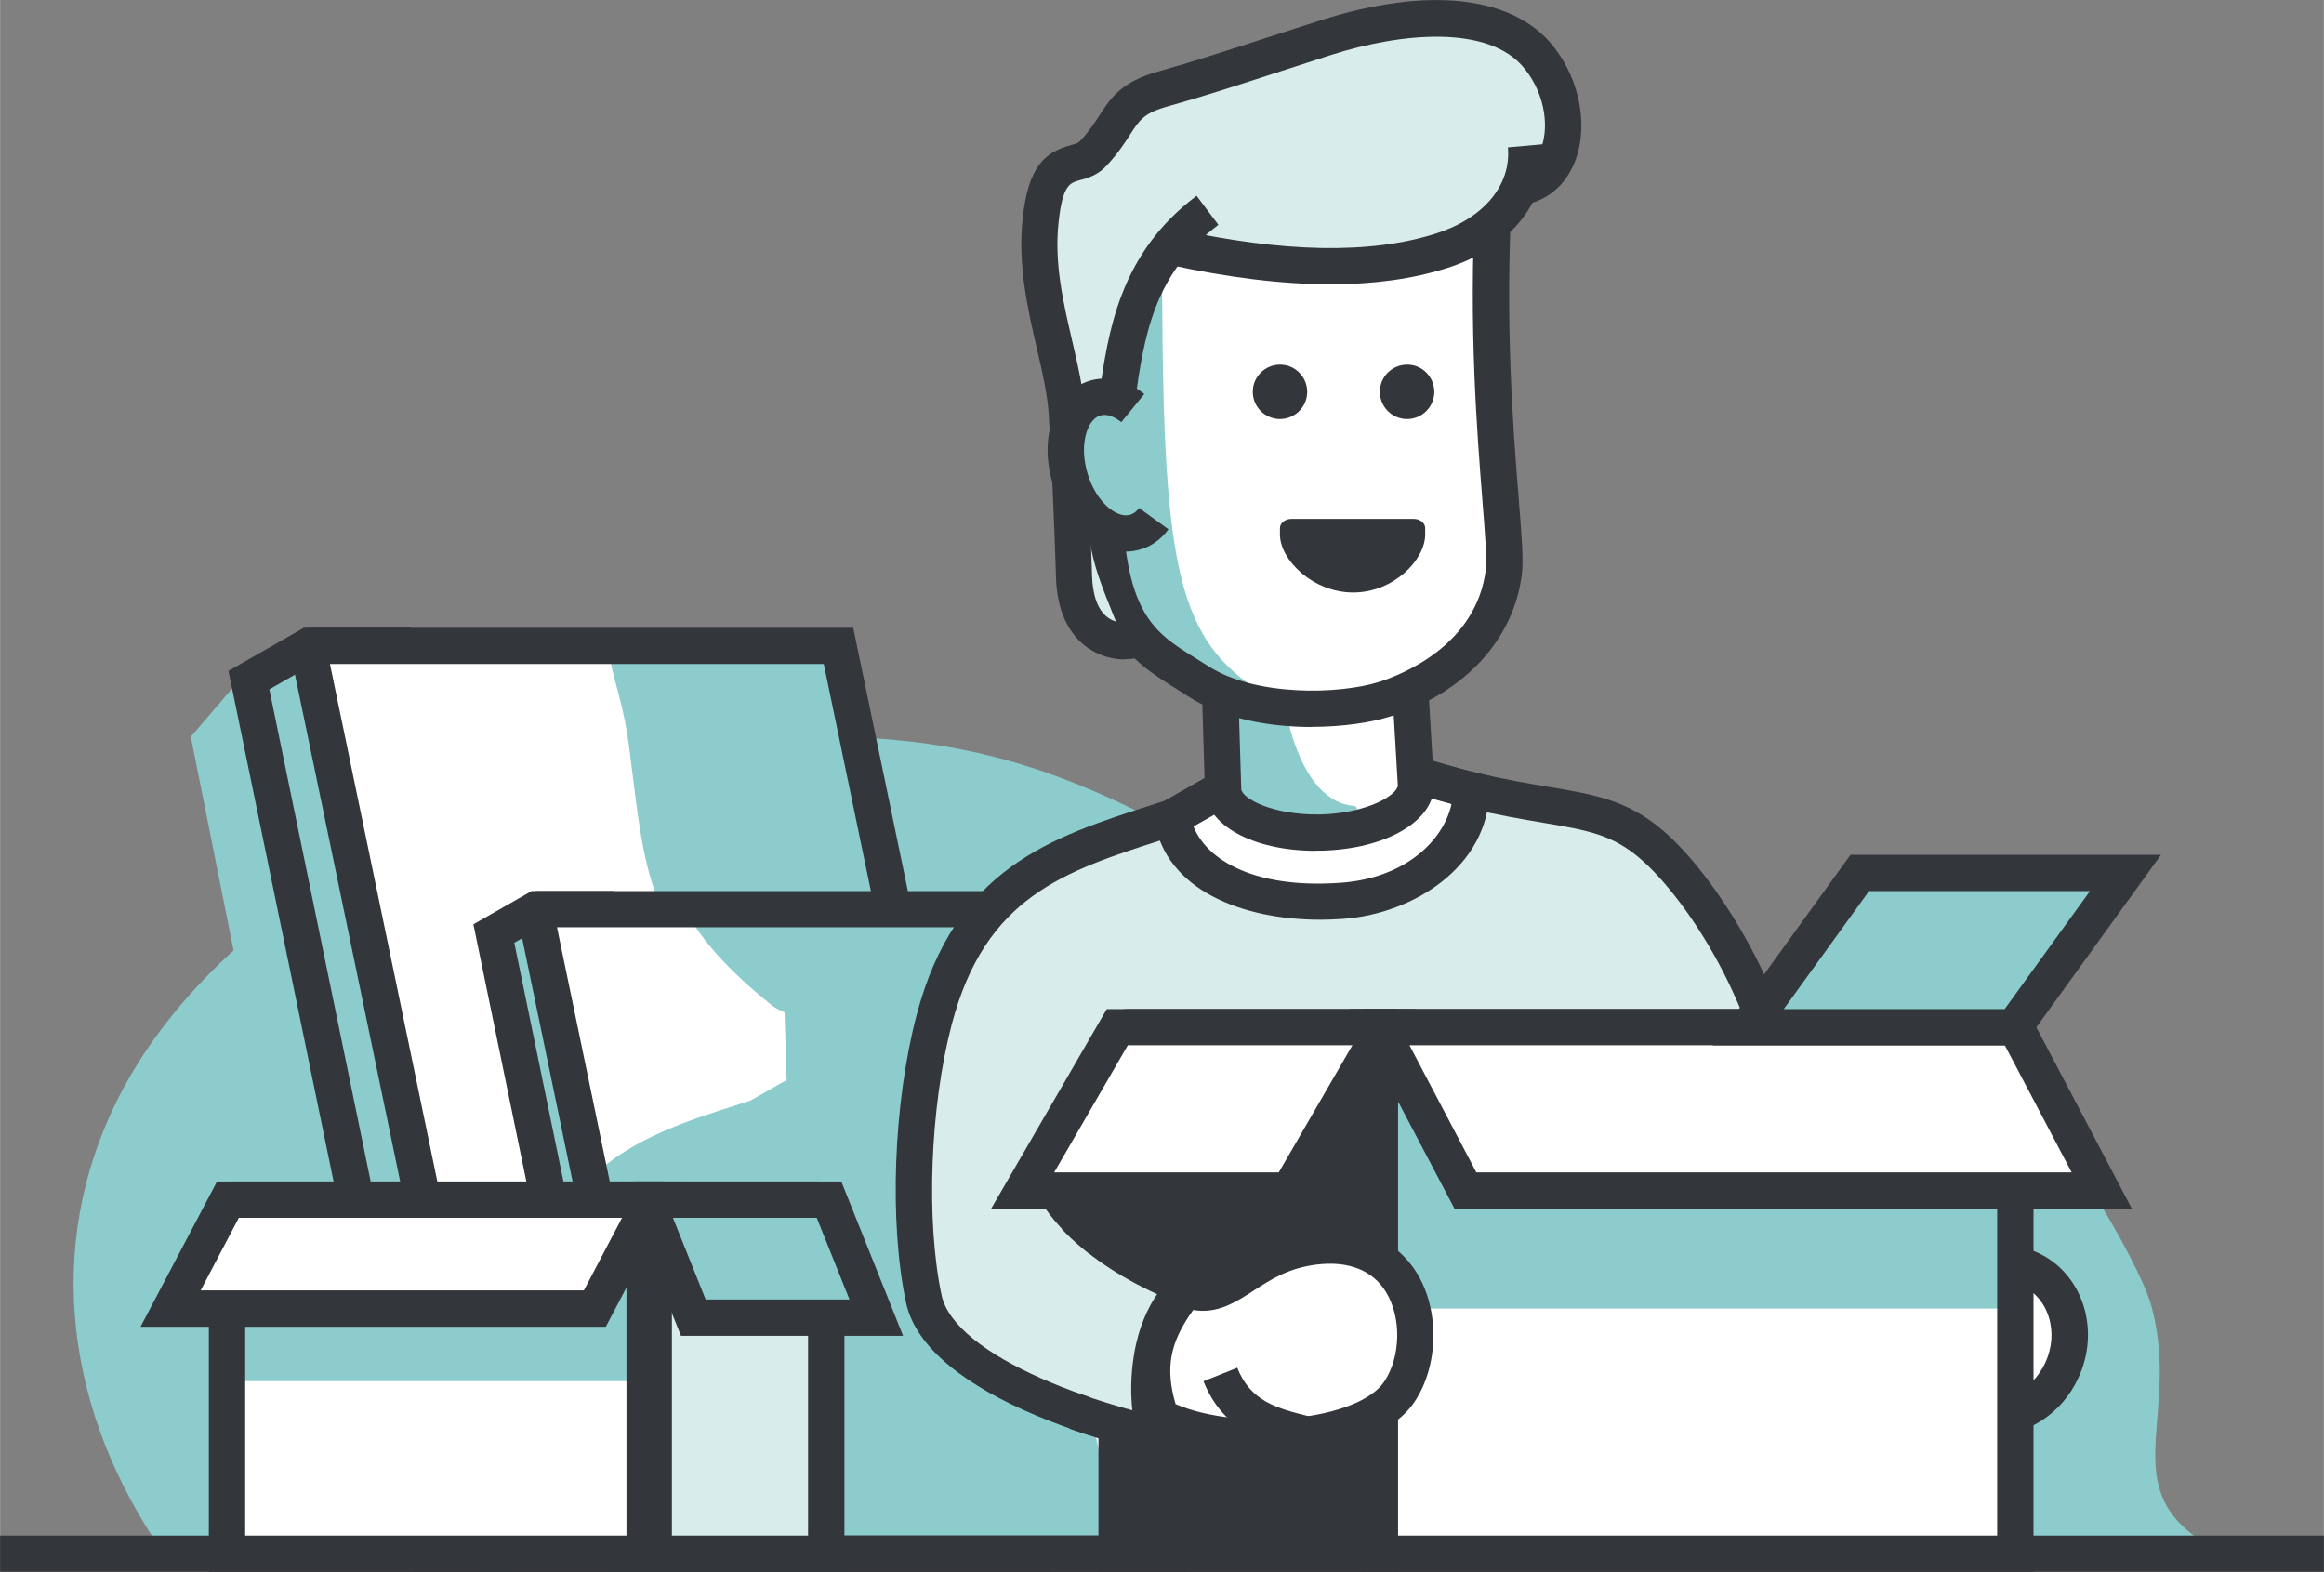 <?xml version="1.0" encoding="UTF-8"?>
<svg id="Layer_2" data-name="Layer 2" xmlns="http://www.w3.org/2000/svg" width="63.15mm" height="42.71mm" viewBox="0 0 179.01 121.08">
  <rect x="0" y="0" width="179.01" height="121.08" fill="#808080" stroke="none"/>
  <defs>
    <style>
      .cls-1 {
        fill: #33363b;
      }

      .cls-1, .cls-2, .cls-3, .cls-4 {
        stroke-width: 0px;
      }

      .cls-2 {
        fill: #d8edeb;
      }

      .cls-3 {
        fill: #8ccccc;
      }

      .cls-4 {
        fill: #fff;
      }
    </style>
  </defs>
  <g id="Layer_1-2" data-name="Layer 1">
    <path class="cls-3" d="M171.32,119.68H12.62c-7.58-10.85-9.26-23.6-3.59-34.95,6.45-12.91,22.67-23.61,42.32-26.95,8.08-1.37,16.78-1.52,24.62.37,15.98,3.84,26.05,15.31,42.29,18.6,5.93,1.2,12.23,1.2,18.39,1.66,6.16.46,12.55,1.49,17.11,4.32,3.93,2.43,11,14.34,11.96,17.87,2.44,8.99-3.5,14.62,5.59,19.07"/>
    <path class="cls-4" d="M158.83,105.54c-1.4,3.03-4.76,4.46-7.52,3.19-2.76-1.27-3.86-4.75-2.46-7.77,1.39-3.03,4.76-4.46,7.52-3.19,2.76,1.27,3.86,4.75,2.46,7.78"/>
    <path class="cls-1" d="M153.42,110.59c-.91,0-1.83-.19-2.69-.59-1.7-.78-2.95-2.23-3.54-4.08-.57-1.8-.43-3.77.39-5.55,1.72-3.72,5.92-5.46,9.37-3.88,1.7.78,2.95,2.23,3.54,4.08.57,1.8.43,3.78-.39,5.56-1.28,2.79-3.96,4.46-6.68,4.46M154.24,98.71c-1.65,0-3.31,1.07-4.13,2.84-.53,1.15-.62,2.41-.26,3.54.35,1.09,1.07,1.93,2.04,2.38,2.05.94,4.59-.18,5.66-2.5.53-1.15.62-2.4.26-3.54-.35-1.09-1.07-1.93-2.04-2.38-.49-.23-1.01-.33-1.54-.33"/>
    <polygon class="cls-3" points="18.88 51.86 14.69 56.75 21.68 91.71 27.97 92.41 18.88 51.86"/>
    <polygon class="cls-3" points="38.29 119.68 33.02 119.68 19.16 52.4 23.78 49.76 30.38 49.76 38.29 119.68"/>
    <path class="cls-1" d="M39.86,121.08h-7.98l-14.29-69.4,5.82-3.33h8.22l8.23,72.72ZM34.16,118.28h2.57l-7.6-67.13h-4.98l-3.41,1.95,13.42,65.18Z"/>
    <path class="cls-4" d="M79.1,119.68h-40.9l-14.43-69.52c-.04-.21.12-.41.33-.41h40.48l14.51,69.93Z"/>
    <polygon class="cls-4" points="37.06 71.44 33.57 75.63 37.06 92.41 50.99 92.53 37.06 71.44"/>
    <path class="cls-3" d="M78.4,119.68l-14.04-69.93h-17.57c.21,1.31.53,2.52.84,3.65.39,1.44.66,2.81.83,4.17,1.27,9.99,1.27,13.95,9.64,20.68.28.23.63.38.97.54.07,2.13.13,4.14.16,5.19l-2.78,1.59-.84.27c-6.79,2.17-13.21,4.22-16.01,13.59l4.2,20.26h34.61Z"/>
    <path class="cls-1" d="M80.82,121.08h-43.76l-14.66-70.63c-.11-.51.02-1.04.35-1.45.33-.41.82-.64,1.35-.64h41.62l15.09,72.72ZM39.34,118.28h38.04l-13.93-67.13H25.41l13.93,67.13Z"/>
    <polygon class="cls-3" points="51.62 119.68 47.87 119.68 38.04 71.91 41.31 70.04 46 70.04 51.62 119.68"/>
    <path class="cls-1" d="M53.18,121.08h-6.45l-10.27-49.88,4.48-2.56h6.3l5.94,52.44ZM49.01,118.28h1.04l-5.3-46.85h-3.06l-2.08,1.19,9.4,45.66Z"/>
    <path class="cls-4" d="M89.67,119.68h-38.19l-10.24-49.36c-.03-.15.08-.29.23-.29h37.9l10.3,49.65Z"/>
    <path class="cls-3" d="M78.59,82.66c-.77-.2-1.62-.44-2.37-.66-.07-1.1-.16-2.66-.26-4.31.46-.24.93-.53,1.42-.85l-1.41-6.79h-23.21c1.29,2.4,3.31,4.68,6.7,7.4.29.23.63.38.97.54.07,2.13.13,4.15.16,5.2l-2.79,1.59-.84.27c-4.23,1.35-8.32,2.66-11.48,5.71l5.86,28.23h34.8l-7.54-36.33Z"/>
    <path class="cls-1" d="M91.39,121.08h-41.05l-10.47-50.47c-.1-.48.02-.98.33-1.37.31-.38.78-.6,1.27-.6h39.03l10.89,52.44ZM52.62,118.28h35.33l-9.72-46.85h-35.33l9.72,46.85Z"/>
    <polygon class="cls-1" points="179.01 121.08 0 121.08 0 121.08 0 121.08 0 118.28 179.01 118.28 179.01 121.08"/>
    <rect class="cls-4" x="17.48" y="92.41" width="32.17" height="27.27"/>
    <rect class="cls-3" x="17.48" y="92.41" width="32.17" height="13.98"/>
    <path class="cls-1" d="M51.05,121.08H16.08v-28.18c0-1.04.85-1.89,1.89-1.89h33.08v30.07ZM18.88,118.28h29.37v-24.47h-29.37v24.47Z"/>
    <polygon class="cls-4" points="13.14 100.8 45.82 100.8 50.23 92.41 17.55 92.41 13.14 100.8"/>
    <path class="cls-1" d="M46.66,102.2H10.82l5.89-11.19h35.84l-5.89,11.19ZM15.45,99.4h29.52l2.94-5.59h-29.52l-2.94,5.59Z"/>
    <path class="cls-2" d="M63.63,119.68h-13.29v-27.27h12.51c.43,0,.78.35.78.78v26.49Z"/>
    <path class="cls-1" d="M65.03,121.08h-16.08v-30.07h14.01c1.15,0,2.08.93,2.08,2.08v27.99ZM51.75,118.28h10.49v-24.47h-10.49v24.47Z"/>
    <polygon class="cls-3" points="67.49 101.5 53.4 101.5 49.76 92.41 63.85 92.41 67.49 101.5"/>
    <path class="cls-1" d="M69.55,102.9h-17.1l-4.75-11.89h17.1l4.76,11.89ZM54.35,100.1h11.08l-2.52-6.29h-11.08l2.52,6.29Z"/>
    <path class="cls-3" d="M103.39,69.39c6.68-.49,9.09-5.59,9.95-8.52-2.28-.54-5.86-1.7-5.53-1.48-1.94,1.62-10.06,2.38-12.41.68l-5.1,2.91c.6,3.72,4.94,7.01,13.09,6.41"/>
    <path class="cls-2" d="M87.26,85.08c-1.14,1.75-5.08,5.03-5.74,7.01,2.63,3.94,8.54,7.23,15.11,8.54l-.66,11.17c-10.51-1.31-23.56-5.79-24.82-11.76-1.26-5.97-.93-14.85.8-21.45,2.91-11.11,10.11-12.96,18.36-15.61l5.1-2.91c2.35,1.7,10.47.94,12.41-.68-.33-.22,3.25.93,5.53,1.48,7.34,1.75,10.33,1.12,13.91,4.22,3.59,3.1,9.2,11.45,10.35,20.38-4.69,6.49-50.35-.39-50.35-.39"/>
    <path class="cls-4" d="M103.39,69.39c6.68-.49,9.89-4.95,9.95-8.52-2.28-.54-5.86-1.7-5.53-1.48-1.94,1.62-10.06,2.38-12.41.68l-5.1,2.91c.6,3.72,4.94,7.01,13.09,6.41"/>
    <path class="cls-1" d="M101.72,70.85c-6.01,0-11.93-2.27-12.8-7.65l-.16-.96,6.73-3.83.73.53c1.7,1.23,8.55.7,10.47-.46.52-.78,1.29-.55,3.38.05,1.12.32,2.52.73,3.59.98l1.09.26-.02,1.12c-.09,5.89-5.86,9.49-11.24,9.89-.59.04-1.18.07-1.78.07M91.93,63.66c1.04,2.63,4.77,4.82,11.36,4.34,4.93-.36,7.89-3.22,8.52-6.07-.85-.23-1.75-.49-2.52-.71-.41-.12-.86-.25-1.19-.34-2.76,1.55-9.49,2.14-12.68.79l-3.49,1.99Z"/>
    <path class="cls-1" d="M97.28,113.37l-1.48-.19c-9.62-1.2-24.49-5.62-26.02-12.86-1.3-6.19-.97-15.27.81-22.09,2.98-11.38,10.38-13.74,18.21-16.25l.93-.3,5.75-3.28.73.53c1.7,1.23,8.55.7,10.47-.46.52-.78,1.3-.56,3.39.05,1.12.33,2.52.73,3.59.99,2.25.54,4.07.84,5.67,1.11,3.53.59,6.07,1.02,8.83,3.41,3.78,3.26,9.63,12.01,10.82,21.26l.07.55-.32.45c-1.45,2.01-5.96,4.5-28.17,2.81-10.07-.76-19.84-2.11-22.69-2.52-.52.64-1.2,1.35-1.91,2.09-.97,1.01-2.23,2.34-2.83,3.27,2.59,3.31,7.88,6.13,13.76,7.31l1.19.24-.82,13.88ZM95.42,61.67l-4.69,2.64-1.07.34c-7.69,2.46-13.77,4.4-16.36,14.29-1.66,6.34-1.99,15.09-.78,20.81.98,4.66,11.97,8.93,22.15,10.46l.5-8.47c-6.55-1.55-12.15-4.89-14.81-8.88l-.38-.57.22-.65c.49-1.49,2.15-3.22,3.76-4.9.86-.9,1.76-1.84,2.14-2.43l.49-.75.89.14c18.03,2.72,44.4,4.82,48.66,1.31-1.27-8.28-6.43-15.97-9.79-18.86-2.17-1.87-4.05-2.19-7.47-2.77-1.65-.28-3.51-.59-5.85-1.15-1.14-.27-2.57-.68-3.72-1.02-.41-.12-.86-.25-1.19-.34-2.76,1.55-9.49,2.14-12.68.79"/>
    <rect class="cls-1" x="86.01" y="79.13" width="20.28" height="40.56"/>
    <path class="cls-1" d="M107.69,121.08h-23.08v-41.09c0-1.25,1.01-2.26,2.26-2.26h20.82v43.35ZM87.41,118.28h17.48v-37.76h-17.48v37.76Z"/>
    <path class="cls-2" d="M83.91,109.17c3.25.93,8.64,2.23,11.83,2.63l.66-11.17c-3.93-.79-9.59-4-12.48-5.91v14.46Z"/>
    <path class="cls-3" d="M108.15,45.19l-14.4.53s.46,14.9.46,15.07c.05,1.94,3.41,3.43,7.51,3.34,4.1-.09,7.39-1.74,7.34-3.68,0-.38-.92-15.26-.92-15.26"/>
    <path class="cls-4" d="M104.51,62.52c.01.47-2.19,1.16-1.83,1.56,3.64-.31,6.42-1.84,6.38-3.63,0-.29-.53-8.83-.78-13l-9.69,4.4s.7,9.79,5.7,10.23c.3.03.22.42.22.44"/>
    <path class="cls-1" d="M101.34,65.54c-4.83,0-8.46-1.99-8.53-4.71,0-.27-.46-15.06-.46-15.06l-.04-1.39,17.15-.63.08,1.36c.15,2.49.91,14.92.92,15.31.07,2.8-3.68,5-8.71,5.11-.14,0-.28,0-.41,0M95.19,47.07c.12,3.83.42,13.55.42,13.7.02.72,2.39,2.03,6.08,1.97,3.68-.09,5.99-1.53,5.98-2.26-.01-.37-.48-8.03-.83-13.84l-11.64.43Z"/>
    <rect class="cls-4" x="106.29" y="79.13" width="48.95" height="40.56"/>
    <polygon class="cls-3" points="106.29 84.02 106.29 92.41 108.27 100.8 155.24 100.8 155.24 92.41 151.93 84.02 106.29 84.02"/>
    <path class="cls-1" d="M156.64,121.08h-51.74v-43.35h51.74v43.35ZM107.69,118.28h46.15v-37.76h-46.15v37.76Z"/>
    <polygon class="cls-4" points="161.9 91.71 112.88 91.71 106.26 79.13 155.28 79.13 161.9 91.71"/>
    <path class="cls-1" d="M164.22,93.11h-52.18l-8.1-15.38h52.18l8.1,15.38ZM113.72,90.31h45.86l-5.15-9.79h-45.86l5.15,9.79Z"/>
    <path class="cls-1" d="M88.14,111.7c-.17,0-.34-.02-.51-.06-1.85-.47-3.62-1.01-5.27-1.59l.93-2.64c1.24.44,2.56.85,3.93,1.23-.12-1.14-.15-2.61.13-4.3.35-2.13,1.09-3.64,1.78-4.65-2.97-1.35-5.53-3.1-7.34-5.02l2.04-1.92c1.89,2.01,4.78,3.82,8.16,5.1l2.48.94-2.18,1.51c-.05.04-1.65,1.26-2.19,4.49-.32,1.91-.16,3.47.03,4.45.14.7-.09,1.41-.61,1.89-.39.36-.89.56-1.4.56"/>
    <polygon class="cls-4" points="78.77 91.71 99.31 91.71 106.6 79.13 86.06 79.13 78.77 91.71"/>
    <path class="cls-1" d="M100.11,93.11h-23.77l8.91-15.38h23.77l-8.91,15.38ZM81.2,90.31h17.3l5.67-9.79h-17.3l-5.67,9.79Z"/>
    <polygon class="cls-3" points="143.25 67.24 163.72 67.24 155.13 79.13 134.66 79.13 143.25 67.24"/>
    <path class="cls-1" d="M155.85,80.53h-23.92l10.61-14.68h23.92l-10.61,14.68ZM137.4,77.73h17.02l6.57-9.09h-17.02l-6.57,9.09Z"/>
    <path class="cls-4" d="M115.06,14.8c-.84,15.27,1.11,26.51.78,29.23-.65,5.39-5.13,8.54-9.15,9.82-3.56,1.14-10.45,1.16-14.36-1.36-3.91-2.52-7.14-3.57-7.31-14.76-.17-11.19-1.33-14.81,1.34-20.1,2.67-5.29,21.79-9.88,28.7-2.84"/>
    <path class="cls-3" d="M86.36,16.24c-2.67,5.29-1.52,8.91-1.34,20.1.17,11.19,3.4,12.23,7.31,14.76,1.09.7,2.41,1.2,3.82,1.54-5.94-4.28-6.64-11.04-6.64-33.65-.4-1.38,3.98-5.36,3.81-7.34-3.41,1.2-6.07,2.86-6.95,4.6"/>
    <path class="cls-1" d="M101.05,56c-3.24,0-6.83-.62-9.48-2.33-.31-.2-.61-.39-.9-.57-3.69-2.3-6.87-4.28-7.05-15.34-.04-2.81-.15-5.12-.24-7.15-.27-6.01-.42-9.32,1.74-13.6,1.76-3.49,8.19-5.92,13.78-6.79,3.55-.55,12.33-1.31,17.16,3.6l.43.44-.03.62c-.55,9.98.09,18.11.52,23.49.23,2.87.38,4.77.25,5.83-.61,5.05-4.39,9.16-10.11,10.98-1.5.48-3.69.81-6.07.81M104.01,12.6c-1.48,0-3.05.12-4.68.38-6.38.99-10.8,3.47-11.72,5.29-1.83,3.62-1.71,6.31-1.44,12.21.09,2.06.2,4.38.24,7.24.15,9.53,2.37,10.92,5.73,13.01.31.19.62.39.94.59,3.61,2.33,10.08,2.19,13.18,1.2,1.74-.56,7.48-2.82,8.19-8.66.1-.79-.06-2.77-.26-5.27-.42-5.34-1.06-13.34-.56-23.22-2.09-1.81-5.5-2.77-9.61-2.77"/>
    <path class="cls-2" d="M86.42,49.06c-1.46.54-3.99-1.83-4.15-6.73-.16-4.9.18-5.63-.1-10.48-.24-4.21-2.62-9.36-2.02-14.88.6-5.52,3.14-3.15,4.67-4.38,3.06-2.46,1.22-4.75,4.82-5.76,3.6-1,8.65-2.54,13.78-4.78,5.13-2.23,12.03-1.48,15.1,2.35,3.07,3.82,1.17,8.5-1.67,8.89-1.68,2.61-4.3,5.54-7.14,5.93-5.67.78-13.52,1.74-18.81-.93-1.61,1.92-3.13,8.51-4.2,11.89-1.3-.84-3.5,0-3.85,1.74-.84,4.14-.94,8.53,1.05,9.45.39,2.84,1.43,4.78,2.51,7.69"/>
    <path class="cls-1" d="M86.67,50.8c-.89,0-1.89-.23-2.81-.85-1.09-.73-2.42-2.27-2.52-5.43-.16-4.97-.29-7.8-.56-12.59-.09-1.5-.48-3.21-.9-5.02-.7-3.03-1.5-6.46-1.11-10.09.44-3.98,1.68-5.08,3.68-5.63.43-.12.61-.18.74-.32.7-.75,1.11-1.39,1.51-2,.85-1.32,1.66-2.57,4.57-3.38,2.5-.7,4.96-1.5,8.07-2.51,1.32-.43,2.75-.89,4.34-1.4,8.28-2.65,14.82-1.93,17.94,1.95,2.15,2.67,2.8,6.45,1.58,9.19-.84,1.88-2.46,3.02-4.47,3.13l-.16-2.79c.96-.05,1.66-.55,2.07-1.48.68-1.53.49-4.19-1.21-6.3-2.74-3.41-9.5-2.77-14.91-1.04-1.58.51-3.01.97-4.33,1.4-3.14,1.02-5.63,1.83-8.18,2.54-1.89.52-2.23,1.05-2.97,2.2-.42.65-.94,1.46-1.82,2.4-.68.73-1.47.95-2.04,1.1-.77.21-1.33.36-1.64,3.23-.35,3.16.36,6.2,1.05,9.16.45,1.93.87,3.75.97,5.5.27,4.82.4,7.66.56,12.65.04,1.09.29,2.54,1.28,3.2.69.46,1.51.42,1.9.27l.97,2.62c-.44.16-1,.27-1.62.27"/>
    <path class="cls-3" d="M88.87,39.95c-.36.5-.84.87-1.41,1.04-1.92.58-4.17-1.26-5.03-4.11-.86-2.85,0-5.63,1.91-6.21.96-.29,2,.02,2.91.77l1.61,8.51Z"/>
    <path class="cls-1" d="M86.73,42.49c-2.35,0-4.69-2.08-5.64-5.21-.5-1.64-.53-3.34-.08-4.77.49-1.61,1.56-2.77,2.93-3.18,1.37-.41,2.9-.04,4.2,1.02l-1.77,2.17c-.34-.27-.99-.7-1.62-.51-.63.19-.94.91-1.07,1.33-.28.9-.24,2.04.09,3.14.68,2.25,2.28,3.48,3.29,3.17.26-.08.48-.25.68-.52l2.26,1.64c-.55.76-1.29,1.3-2.13,1.55-.38.11-.76.17-1.14.17"/>
    <path class="cls-1" d="M102.48,21.9c-3.74,0-7.94-.52-12.57-1.54l.61-2.73c8.3,1.84,15.06,1.97,20.09.36,3.68-1.18,5.8-3.72,5.54-6.64l2.79-.25c.38,4.3-2.48,7.96-7.48,9.55-2.61.83-5.61,1.25-8.97,1.25"/>
    <path class="cls-1" d="M87.4,31.08l-2.77-.4.04-.28c.69-4.84,1.55-10.86,7.5-15.32l1.68,2.24c-5.02,3.77-5.73,8.7-6.41,13.48l-.04.28Z"/>
    <path class="cls-1" d="M100.68,30.41c-.13,1.15-1.16,1.98-2.31,1.86-1.15-.13-1.98-1.16-1.86-2.31.12-1.15,1.16-1.98,2.31-1.86,1.15.12,1.98,1.16,1.86,2.31"/>
    <path class="cls-1" d="M110.47,30.41c-.13,1.15-1.16,1.98-2.31,1.86-1.15-.13-1.98-1.16-1.86-2.31.12-1.15,1.16-1.98,2.31-1.86,1.15.12,1.98,1.16,1.86,2.31"/>
    <path class="cls-4" d="M101.23,96.03c7.85-.98,9.2,7.23,6.57,11.17-2.65,3.98-13.14,4.6-18.4,1.97-1.31-3.94-.66-6.57,1.97-9.86,3.29,1.31,4.6-2.63,9.86-3.29"/>
    <path class="cls-1" d="M97.4,112.16c-3.17,0-6.32-.59-8.63-1.74l-.52-.26-.18-.55c-1.42-4.27-.81-7.41,2.21-11.17l.65-.81.96.39c.98.39,1.57.09,3.14-.93,1.43-.93,3.22-2.09,6.02-2.44,4.82-.6,7.13,1.87,8.08,3.4,1.77,2.86,1.7,7.13-.17,9.93-1.88,2.82-6.73,4.19-11.56,4.19M90.55,108.16c5.05,2.16,14.09,1.25,16.08-1.74,1.28-1.92,1.33-4.95.12-6.91-1.04-1.68-2.89-2.4-5.35-2.1-2.16.27-3.53,1.16-4.84,2.01-1.37.89-2.79,1.81-4.65,1.49-1.8,2.49-2.17,4.46-1.36,7.24"/>
    <path class="cls-1" d="M100.23,111.84c-2.65-.66-5.95-1.49-7.53-5.44l2.6-1.04c1.05,2.62,3.06,3.12,5.61,3.76l-.68,2.71Z"/>
    <path class="cls-1" d="M108.91,39.97h-9.44c-.48,0-.88.32-.88.71v.49c0,1.96,2.54,4.47,5.65,4.47,3.1,0,5.54-2.51,5.54-4.47v-.49c0-.39-.39-.71-.88-.71"/>
  </g>
</svg>